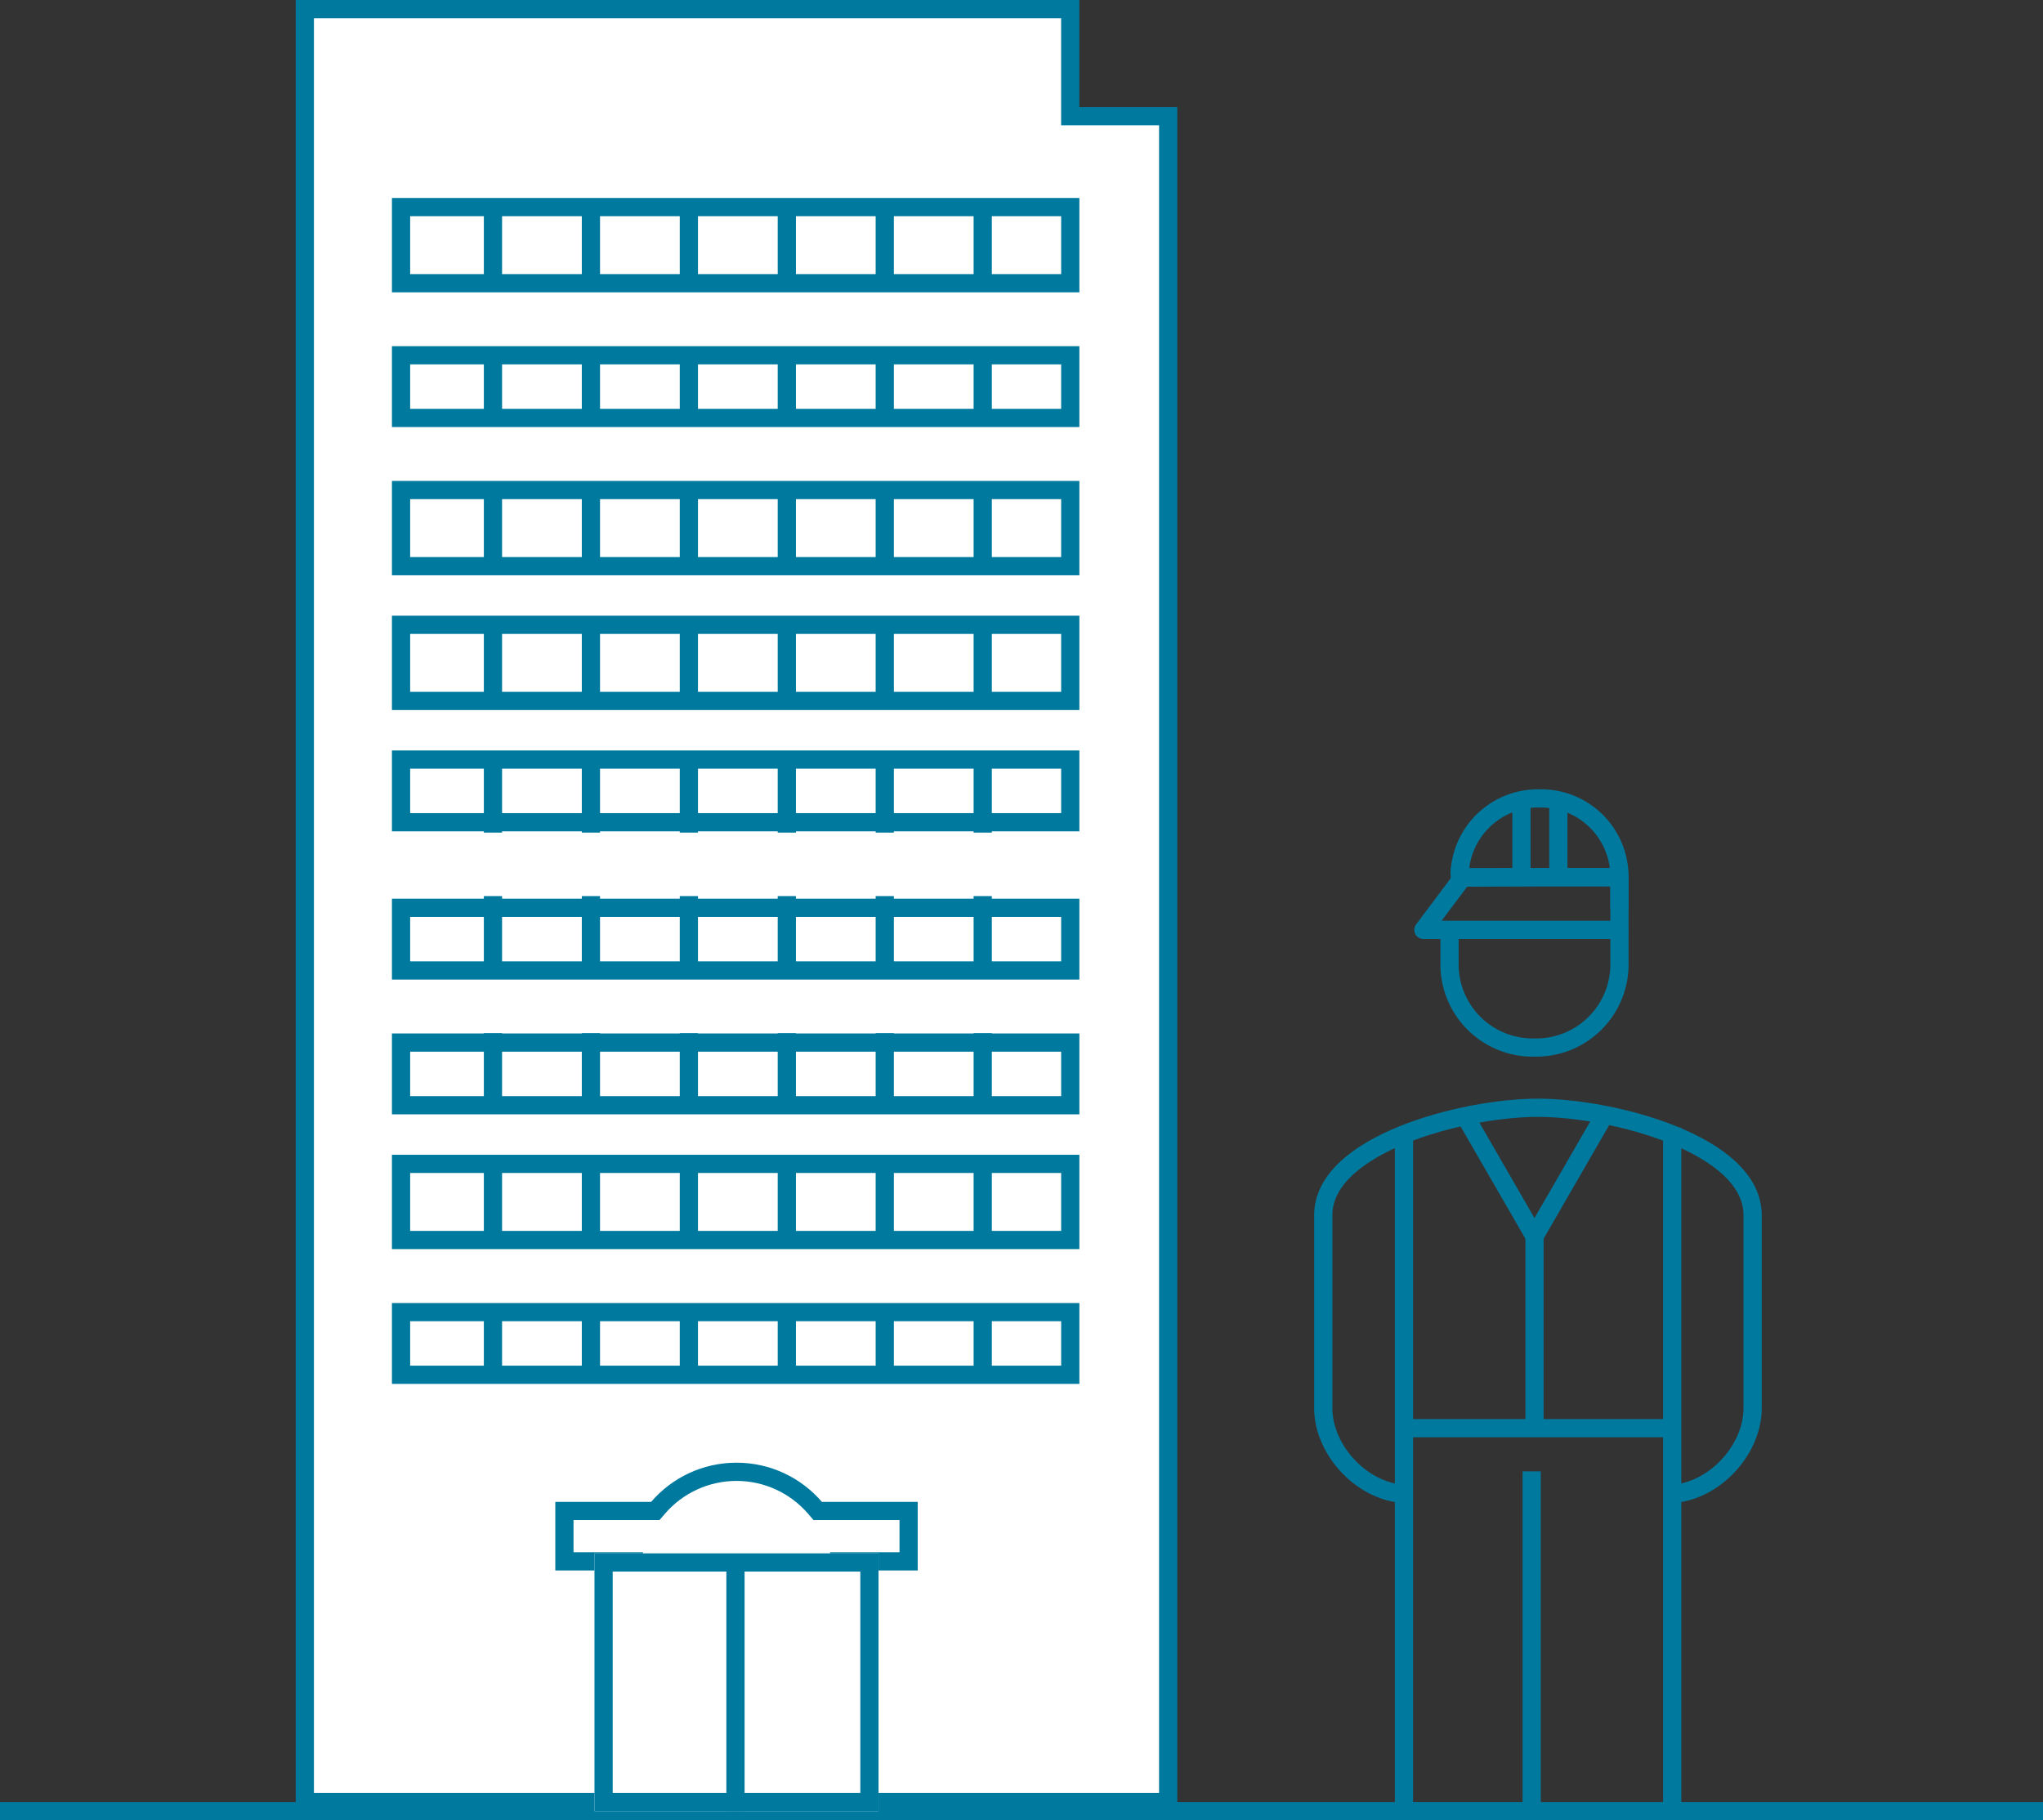 <svg xmlns="http://www.w3.org/2000/svg" width="224.323" height="199.858" viewBox="0 0 224.323 199.858">
  <rect x="0" y="0" width="224.323" height="199.858" fill="#333333" stroke="none"/>
  <g id="Group_3195" data-name="Group 3195" transform="translate(-255.545 -1141.692)">
    <line id="Line_790" data-name="Line 790" x2="224.323" transform="translate(255.545 1340.551)" fill="none" stroke="#00799f" stroke-width="2"/>
    <g id="Group_3194" data-name="Group 3194" transform="translate(46.967)">
      <path id="Path_2591" data-name="Path 2591" d="M38.715,56.429c5.094,0,9.429-4.844,9.429-9.429V25.786C48.144,18,32.761,14,24.572,14S1,18,1,25.786V47c0,4.585,4.335,9.429,9.429,9.429" transform="translate(352.874 1249.319)" fill="none" stroke="#00799f" stroke-linejoin="round" stroke-width="2"/>
      <line id="Line_787" data-name="Line 787" y1="75.606" transform="translate(392.185 1265.5)" fill="none" stroke="#00799f" stroke-linejoin="round" stroke-width="2"/>
      <line id="Line_788" data-name="Line 788" y2="74.606" transform="translate(362.735 1266.5)" fill="none" stroke="#00799f" stroke-linejoin="round" stroke-width="2"/>
      <line id="Line_789" data-name="Line 789" y2="37.864" transform="translate(376.759 1303.242)" fill="none" stroke="#00799f" stroke-linejoin="round" stroke-width="2"/>
      <path id="Path_20413" data-name="Path 20413" d="M9.741,9.612,5.435,15.353H26.964V9.612C27.01,9.49,9.741,9.612,9.741,9.612Z" transform="translate(359.432 1228.436)" fill="none" stroke="#00799f" stroke-linejoin="round" stroke-width="2"/>
      <line id="Line_915" data-name="Line 915" x2="19" transform="translate(367.87 1238)" fill="none" stroke="#00799f" stroke-miterlimit="10" stroke-width="2"/>
      <path id="Path_20414" data-name="Path 20414" d="M7,11v3.987a9.136,9.136,0,0,0,9.329,8.93,9.136,9.136,0,0,0,9.329-8.93V11" transform="translate(360.737 1232.788)" fill="none" stroke="#00799f" stroke-miterlimit="10" stroke-width="2"/>
      <path id="Path_20496" data-name="Path 20496" d="M17.552,12.151V8.4A8.6,8.6,0,0,0,8.776,0,8.6,8.6,0,0,0,0,8.4" transform="translate(368.844 1229.356)" fill="none" stroke="#00799f" stroke-miterlimit="10" stroke-width="2"/>
      <line id="Line_916" data-name="Line 916" x2="30" transform="translate(362.37 1298.5)" fill="none" stroke="#00799f" stroke-width="2"/>
      <line id="Line_917" data-name="Line 917" y2="16" transform="translate(377.066 1277.428) rotate(150)" fill="none" stroke="#00799f" stroke-width="2"/>
      <line id="Line_1109" data-name="Line 1109" y1="16" transform="translate(385.066 1263.572) rotate(30)" fill="none" stroke="#00799f" stroke-width="2"/>
      <line id="Line_1110" data-name="Line 1110" y2="21.966" transform="translate(377.066 1276.534)" fill="none" stroke="#00799f" stroke-width="2"/>
      <path id="Path_20497" data-name="Path 20497" d="M-13997.2-5832.643v8.257" transform="translate(14376.884 7062)" fill="none" stroke="#00799f" stroke-width="2"/>
      <path id="Path_20498" data-name="Path 20498" d="M-13997.2-5832.643v8.257" transform="translate(14372.835 7062)" fill="none" stroke="#00799f" stroke-width="2"/>
    </g>
    <g id="Group_3193" data-name="Group 3193" transform="translate(288.015 1141.692)">
      <g id="Union_6" data-name="Union 6" transform="translate(0 0)" fill="#fff">
        <path d="M 95.797 197.858 L 10.755 197.858 L 1 197.858 L 1 1 L 85.042 1 L 85.042 11.76 L 85.042 12.76 L 86.042 12.76 L 95.797 12.76 L 95.797 197.858 Z" stroke="none"/>
        <path d="M 94.797 196.858 L 94.797 13.76 L 84.042 13.76 L 84.042 2 L 2 2 L 2 196.858 L 94.797 196.858 M 96.797 198.858 L 4.285310296836542e-06 198.858 L 4.285310296836542e-06 1.500822327216156e-05 L 86.042 1.500822327216156e-05 L 86.042 11.76 L 96.797 11.76 L 96.797 198.858 Z" stroke="none" fill="#00799f"/>
      </g>
      <g id="Group_2662" data-name="Group 2662" transform="translate(10.565 21.736)">
        <g id="Rectangle_6264" data-name="Rectangle 6264" transform="translate(0 0)" fill="#fff" stroke="#00799f" stroke-width="2">
          <rect width="75.481" height="10.36" stroke="none"/>
          <rect x="1" y="1" width="73.481" height="8.36" fill="none"/>
        </g>
        <line id="Line_650" data-name="Line 650" y2="8.083" transform="translate(11.092 1.387)" fill="none" stroke="#00799f" stroke-width="2"/>
        <line id="Line_653" data-name="Line 653" y2="8.083" transform="translate(32.603 1.387)" fill="none" stroke="#00799f" stroke-width="2"/>
        <line id="Line_655" data-name="Line 655" y2="8.083" transform="translate(54.113 1.387)" fill="none" stroke="#00799f" stroke-width="2"/>
        <line id="Line_651" data-name="Line 651" y2="8.083" transform="translate(21.848 1.387)" fill="none" stroke="#00799f" stroke-width="2"/>
        <line id="Line_652" data-name="Line 652" y2="8.083" transform="translate(43.358 1.387)" fill="none" stroke="#00799f" stroke-width="2"/>
        <line id="Line_654" data-name="Line 654" y2="8.083" transform="translate(64.869 1.387)" fill="none" stroke="#00799f" stroke-width="2"/>
      </g>
      <g id="Group_2665" data-name="Group 2665" transform="translate(10.565 52.804)">
        <g id="Rectangle_6264-2" data-name="Rectangle 6264" transform="translate(0 0)" fill="#fff" stroke="#00799f" stroke-width="2">
          <rect width="75.481" height="10.36" stroke="none"/>
          <rect x="1" y="1" width="73.481" height="8.36" fill="none"/>
        </g>
        <line id="Line_650-2" data-name="Line 650" y2="8.083" transform="translate(11.092 0.422)" fill="none" stroke="#00799f" stroke-width="2"/>
        <line id="Line_653-2" data-name="Line 653" y2="8.083" transform="translate(32.603 0.422)" fill="none" stroke="#00799f" stroke-width="2"/>
        <line id="Line_655-2" data-name="Line 655" y2="8.083" transform="translate(54.113 0.422)" fill="none" stroke="#00799f" stroke-width="2"/>
        <line id="Line_651-2" data-name="Line 651" y2="8.083" transform="translate(21.848 0.422)" fill="none" stroke="#00799f" stroke-width="2"/>
        <line id="Line_652-2" data-name="Line 652" y2="8.083" transform="translate(43.358 0.422)" fill="none" stroke="#00799f" stroke-width="2"/>
        <line id="Line_654-2" data-name="Line 654" y2="8.083" transform="translate(64.869 0.422)" fill="none" stroke="#00799f" stroke-width="2"/>
      </g>
      <g id="Group_2667" data-name="Group 2667" transform="translate(10.565 82.397)">
        <g id="Rectangle_6264-3" data-name="Rectangle 6264" transform="translate(0 0)" fill="#fff" stroke="#00799f" stroke-width="2">
          <rect width="75.481" height="8.88" stroke="none"/>
          <rect x="1" y="1" width="73.481" height="6.88" fill="none"/>
        </g>
        <line id="Line_650-3" data-name="Line 650" y2="8.083" transform="translate(11.092 0.936)" fill="none" stroke="#00799f" stroke-width="2"/>
        <line id="Line_653-3" data-name="Line 653" y2="8.083" transform="translate(32.603 0.936)" fill="none" stroke="#00799f" stroke-width="2"/>
        <line id="Line_655-3" data-name="Line 655" y2="8.083" transform="translate(54.113 0.936)" fill="none" stroke="#00799f" stroke-width="2"/>
        <line id="Line_651-3" data-name="Line 651" y2="8.083" transform="translate(21.848 0.936)" fill="none" stroke="#00799f" stroke-width="2"/>
        <line id="Line_652-3" data-name="Line 652" y2="8.083" transform="translate(43.358 0.936)" fill="none" stroke="#00799f" stroke-width="2"/>
        <line id="Line_654-3" data-name="Line 654" y2="8.083" transform="translate(64.869 0.936)" fill="none" stroke="#00799f" stroke-width="2"/>
      </g>
      <g id="Group_2669" data-name="Group 2669" transform="translate(10.565 113.439)">
        <g id="Rectangle_6264-4" data-name="Rectangle 6264" transform="translate(0 0.03)" fill="#fff" stroke="#00799f" stroke-width="2">
          <rect width="75.481" height="8.88" stroke="none"/>
          <rect x="1" y="1" width="73.481" height="6.88" fill="none"/>
        </g>
        <line id="Line_650-4" data-name="Line 650" y2="8.083" transform="translate(11.092 0)" fill="none" stroke="#00799f" stroke-width="2"/>
        <line id="Line_653-4" data-name="Line 653" y2="8.083" transform="translate(32.603 0)" fill="none" stroke="#00799f" stroke-width="2"/>
        <line id="Line_655-4" data-name="Line 655" y2="8.083" transform="translate(54.113 0)" fill="none" stroke="#00799f" stroke-width="2"/>
        <line id="Line_651-4" data-name="Line 651" y2="8.083" transform="translate(21.848 0)" fill="none" stroke="#00799f" stroke-width="2"/>
        <line id="Line_652-4" data-name="Line 652" y2="8.083" transform="translate(43.358 0)" fill="none" stroke="#00799f" stroke-width="2"/>
        <line id="Line_654-4" data-name="Line 654" y2="8.083" transform="translate(64.869 0)" fill="none" stroke="#00799f" stroke-width="2"/>
      </g>
      <g id="Group_2671" data-name="Group 2671" transform="translate(10.565 143.063)">
        <g id="Rectangle_6264-5" data-name="Rectangle 6264" transform="translate(0 0)" fill="#fff" stroke="#00799f" stroke-width="2">
          <rect width="75.481" height="8.88" stroke="none"/>
          <rect x="1" y="1" width="73.481" height="6.88" fill="none"/>
        </g>
        <line id="Line_650-5" data-name="Line 650" y2="8.083" transform="translate(11.092 0.484)" fill="none" stroke="#00799f" stroke-width="2"/>
        <line id="Line_653-5" data-name="Line 653" y2="8.083" transform="translate(32.603 0.484)" fill="none" stroke="#00799f" stroke-width="2"/>
        <line id="Line_655-5" data-name="Line 655" y2="8.083" transform="translate(54.113 0.484)" fill="none" stroke="#00799f" stroke-width="2"/>
        <line id="Line_651-5" data-name="Line 651" y2="8.083" transform="translate(21.848 0.484)" fill="none" stroke="#00799f" stroke-width="2"/>
        <line id="Line_652-5" data-name="Line 652" y2="8.083" transform="translate(43.358 0.484)" fill="none" stroke="#00799f" stroke-width="2"/>
        <line id="Line_654-5" data-name="Line 654" y2="8.083" transform="translate(64.869 0.484)" fill="none" stroke="#00799f" stroke-width="2"/>
      </g>
      <g id="Group_2663" data-name="Group 2663" transform="translate(10.565 38.007)">
        <g id="Rectangle_6264-6" data-name="Rectangle 6264" transform="translate(0 0)" fill="#fff" stroke="#00799f" stroke-width="2">
          <rect width="75.481" height="8.88" stroke="none"/>
          <rect x="1" y="1" width="73.481" height="6.88" fill="none"/>
        </g>
        <line id="Line_650-6" data-name="Line 650" y2="8.083" transform="translate(11.092 0.164)" fill="none" stroke="#00799f" stroke-width="2"/>
        <line id="Line_653-6" data-name="Line 653" y2="8.083" transform="translate(32.603 0.164)" fill="none" stroke="#00799f" stroke-width="2"/>
        <line id="Line_655-6" data-name="Line 655" y2="8.083" transform="translate(54.113 0.164)" fill="none" stroke="#00799f" stroke-width="2"/>
        <line id="Line_651-6" data-name="Line 651" y2="8.083" transform="translate(21.848 0.164)" fill="none" stroke="#00799f" stroke-width="2"/>
        <line id="Line_652-6" data-name="Line 652" y2="8.083" transform="translate(43.358 0.164)" fill="none" stroke="#00799f" stroke-width="2"/>
        <line id="Line_654-6" data-name="Line 654" y2="8.083" transform="translate(64.869 0.164)" fill="none" stroke="#00799f" stroke-width="2"/>
      </g>
      <g id="Group_2664" data-name="Group 2664" transform="translate(10.565 67.6)">
        <g id="Rectangle_6264-7" data-name="Rectangle 6264" transform="translate(0 0)" fill="#fff" stroke="#00799f" stroke-width="2">
          <rect width="75.481" height="10.36" stroke="none"/>
          <rect x="1" y="1" width="73.481" height="8.36" fill="none"/>
        </g>
        <line id="Line_650-7" data-name="Line 650" y2="8.083" transform="translate(11.092 0.679)" fill="none" stroke="#00799f" stroke-width="2"/>
        <line id="Line_653-7" data-name="Line 653" y2="8.083" transform="translate(32.603 0.679)" fill="none" stroke="#00799f" stroke-width="2"/>
        <line id="Line_655-7" data-name="Line 655" y2="8.083" transform="translate(54.113 0.679)" fill="none" stroke="#00799f" stroke-width="2"/>
        <line id="Line_651-7" data-name="Line 651" y2="8.083" transform="translate(21.848 0.679)" fill="none" stroke="#00799f" stroke-width="2"/>
        <line id="Line_652-7" data-name="Line 652" y2="8.083" transform="translate(43.358 0.679)" fill="none" stroke="#00799f" stroke-width="2"/>
        <line id="Line_654-7" data-name="Line 654" y2="8.083" transform="translate(64.869 0.679)" fill="none" stroke="#00799f" stroke-width="2"/>
      </g>
      <g id="Group_2666" data-name="Group 2666" transform="translate(10.565 98.386)">
        <g id="Rectangle_6264-8" data-name="Rectangle 6264" transform="translate(0 0.287)" fill="#fff" stroke="#00799f" stroke-width="2">
          <rect width="75.481" height="8.88" stroke="none"/>
          <rect x="1" y="1" width="73.481" height="6.88" fill="none"/>
        </g>
        <line id="Line_650-8" data-name="Line 650" y2="8.083" transform="translate(11.092 0)" fill="none" stroke="#00799f" stroke-width="2"/>
        <line id="Line_653-8" data-name="Line 653" y2="8.083" transform="translate(32.603 0)" fill="none" stroke="#00799f" stroke-width="2"/>
        <line id="Line_655-8" data-name="Line 655" y2="8.083" transform="translate(54.113 0)" fill="none" stroke="#00799f" stroke-width="2"/>
        <line id="Line_651-8" data-name="Line 651" y2="8.083" transform="translate(21.848 0)" fill="none" stroke="#00799f" stroke-width="2"/>
        <line id="Line_652-8" data-name="Line 652" y2="8.083" transform="translate(43.358 0)" fill="none" stroke="#00799f" stroke-width="2"/>
        <line id="Line_654-8" data-name="Line 654" y2="8.083" transform="translate(64.869 0)" fill="none" stroke="#00799f" stroke-width="2"/>
      </g>
      <g id="Group_2668" data-name="Group 2668" transform="translate(10.565 126.786)">
        <g id="Rectangle_6264-9" data-name="Rectangle 6264" transform="translate(0 0)" fill="#fff" stroke="#00799f" stroke-width="2">
          <rect width="75.481" height="10.36" stroke="none"/>
          <rect x="1" y="1" width="73.481" height="8.36" fill="none"/>
        </g>
        <line id="Line_650-9" data-name="Line 650" y2="8.083" transform="translate(11.092 1.707)" fill="none" stroke="#00799f" stroke-width="2"/>
        <line id="Line_653-9" data-name="Line 653" y2="8.083" transform="translate(32.603 1.707)" fill="none" stroke="#00799f" stroke-width="2"/>
        <line id="Line_655-9" data-name="Line 655" y2="8.083" transform="translate(54.113 1.707)" fill="none" stroke="#00799f" stroke-width="2"/>
        <line id="Line_651-9" data-name="Line 651" y2="8.083" transform="translate(21.848 1.707)" fill="none" stroke="#00799f" stroke-width="2"/>
        <line id="Line_652-9" data-name="Line 652" y2="8.083" transform="translate(43.358 1.707)" fill="none" stroke="#00799f" stroke-width="2"/>
        <line id="Line_654-9" data-name="Line 654" y2="8.083" transform="translate(64.869 1.707)" fill="none" stroke="#00799f" stroke-width="2"/>
      </g>
      <g id="Union_7" data-name="Union 7" transform="translate(28.502 160.596)" fill="#fff">
        <path d="M 19.898 23.738 C 16.861 23.738 14.006 22.555 11.859 20.408 C 9.711 18.26 8.529 15.405 8.529 12.369 C 8.529 12.205 8.532 12.038 8.54 11.873 L 8.584 10.831 L 7.54 10.831 L 1 10.831 L 1 5.302 L 10.522 5.302 L 10.98 5.302 L 11.279 4.954 C 13.443 2.441 16.585 1 19.898 1 C 23.21 1 26.352 2.441 28.515 4.954 L 28.815 5.302 L 29.273 5.302 L 38.794 5.302 L 38.794 10.831 L 32.254 10.831 L 31.21 10.831 L 31.255 11.873 C 31.262 12.037 31.265 12.204 31.265 12.369 C 31.265 15.405 30.083 18.26 27.936 20.408 C 25.789 22.555 22.934 23.738 19.898 23.738 Z" stroke="none"/>
        <path d="M 19.898 2 C 16.876 2 14.011 3.315 12.037 5.607 L 11.439 6.302 L 2 6.302 L 2 9.831 L 9.628 9.831 L 9.539 11.916 C 9.532 12.067 9.529 12.219 9.529 12.369 C 9.529 18.086 14.18 22.738 19.898 22.738 C 25.614 22.738 30.265 18.086 30.265 12.369 C 30.265 12.219 30.262 12.066 30.256 11.916 L 30.166 9.831 L 37.794 9.831 L 37.794 6.302 L 28.356 6.302 L 27.758 5.607 C 25.784 3.315 22.919 2 19.898 2 M 19.898 1.9073486328125e-06 C 23.646 1.9073486328125e-06 27.005 1.668 29.273 4.302 L 39.794 4.302 L 39.794 11.831 L 32.254 11.831 C 32.262 12.009 32.265 12.188 32.265 12.369 C 32.265 19.2 26.729 24.738 19.898 24.738 C 13.067 24.738 7.529 19.2 7.529 12.369 C 7.529 12.188 7.533 12.009 7.54 11.831 L 0 11.831 L 0 4.302 L 10.522 4.302 C 12.79 1.668 16.149 1.9073486328125e-06 19.898 1.9073486328125e-06 Z" stroke="none" fill="#00799f"/>
      </g>
      <g id="Rectangle_6266" data-name="Rectangle 6266" transform="translate(32.804 170.55)" fill="#fff" stroke="#00799f" stroke-width="2">
        <rect width="31.19" height="28.308" stroke="none"/>
        <rect x="1" y="1" width="29.19" height="26.308" fill="none"/>
      </g>
      <line id="Line_656" data-name="Line 656" y1="27.05" transform="translate(48.286 171.808)" fill="none" stroke="#00799f" stroke-width="2"/>
    </g>
  </g>
</svg>
